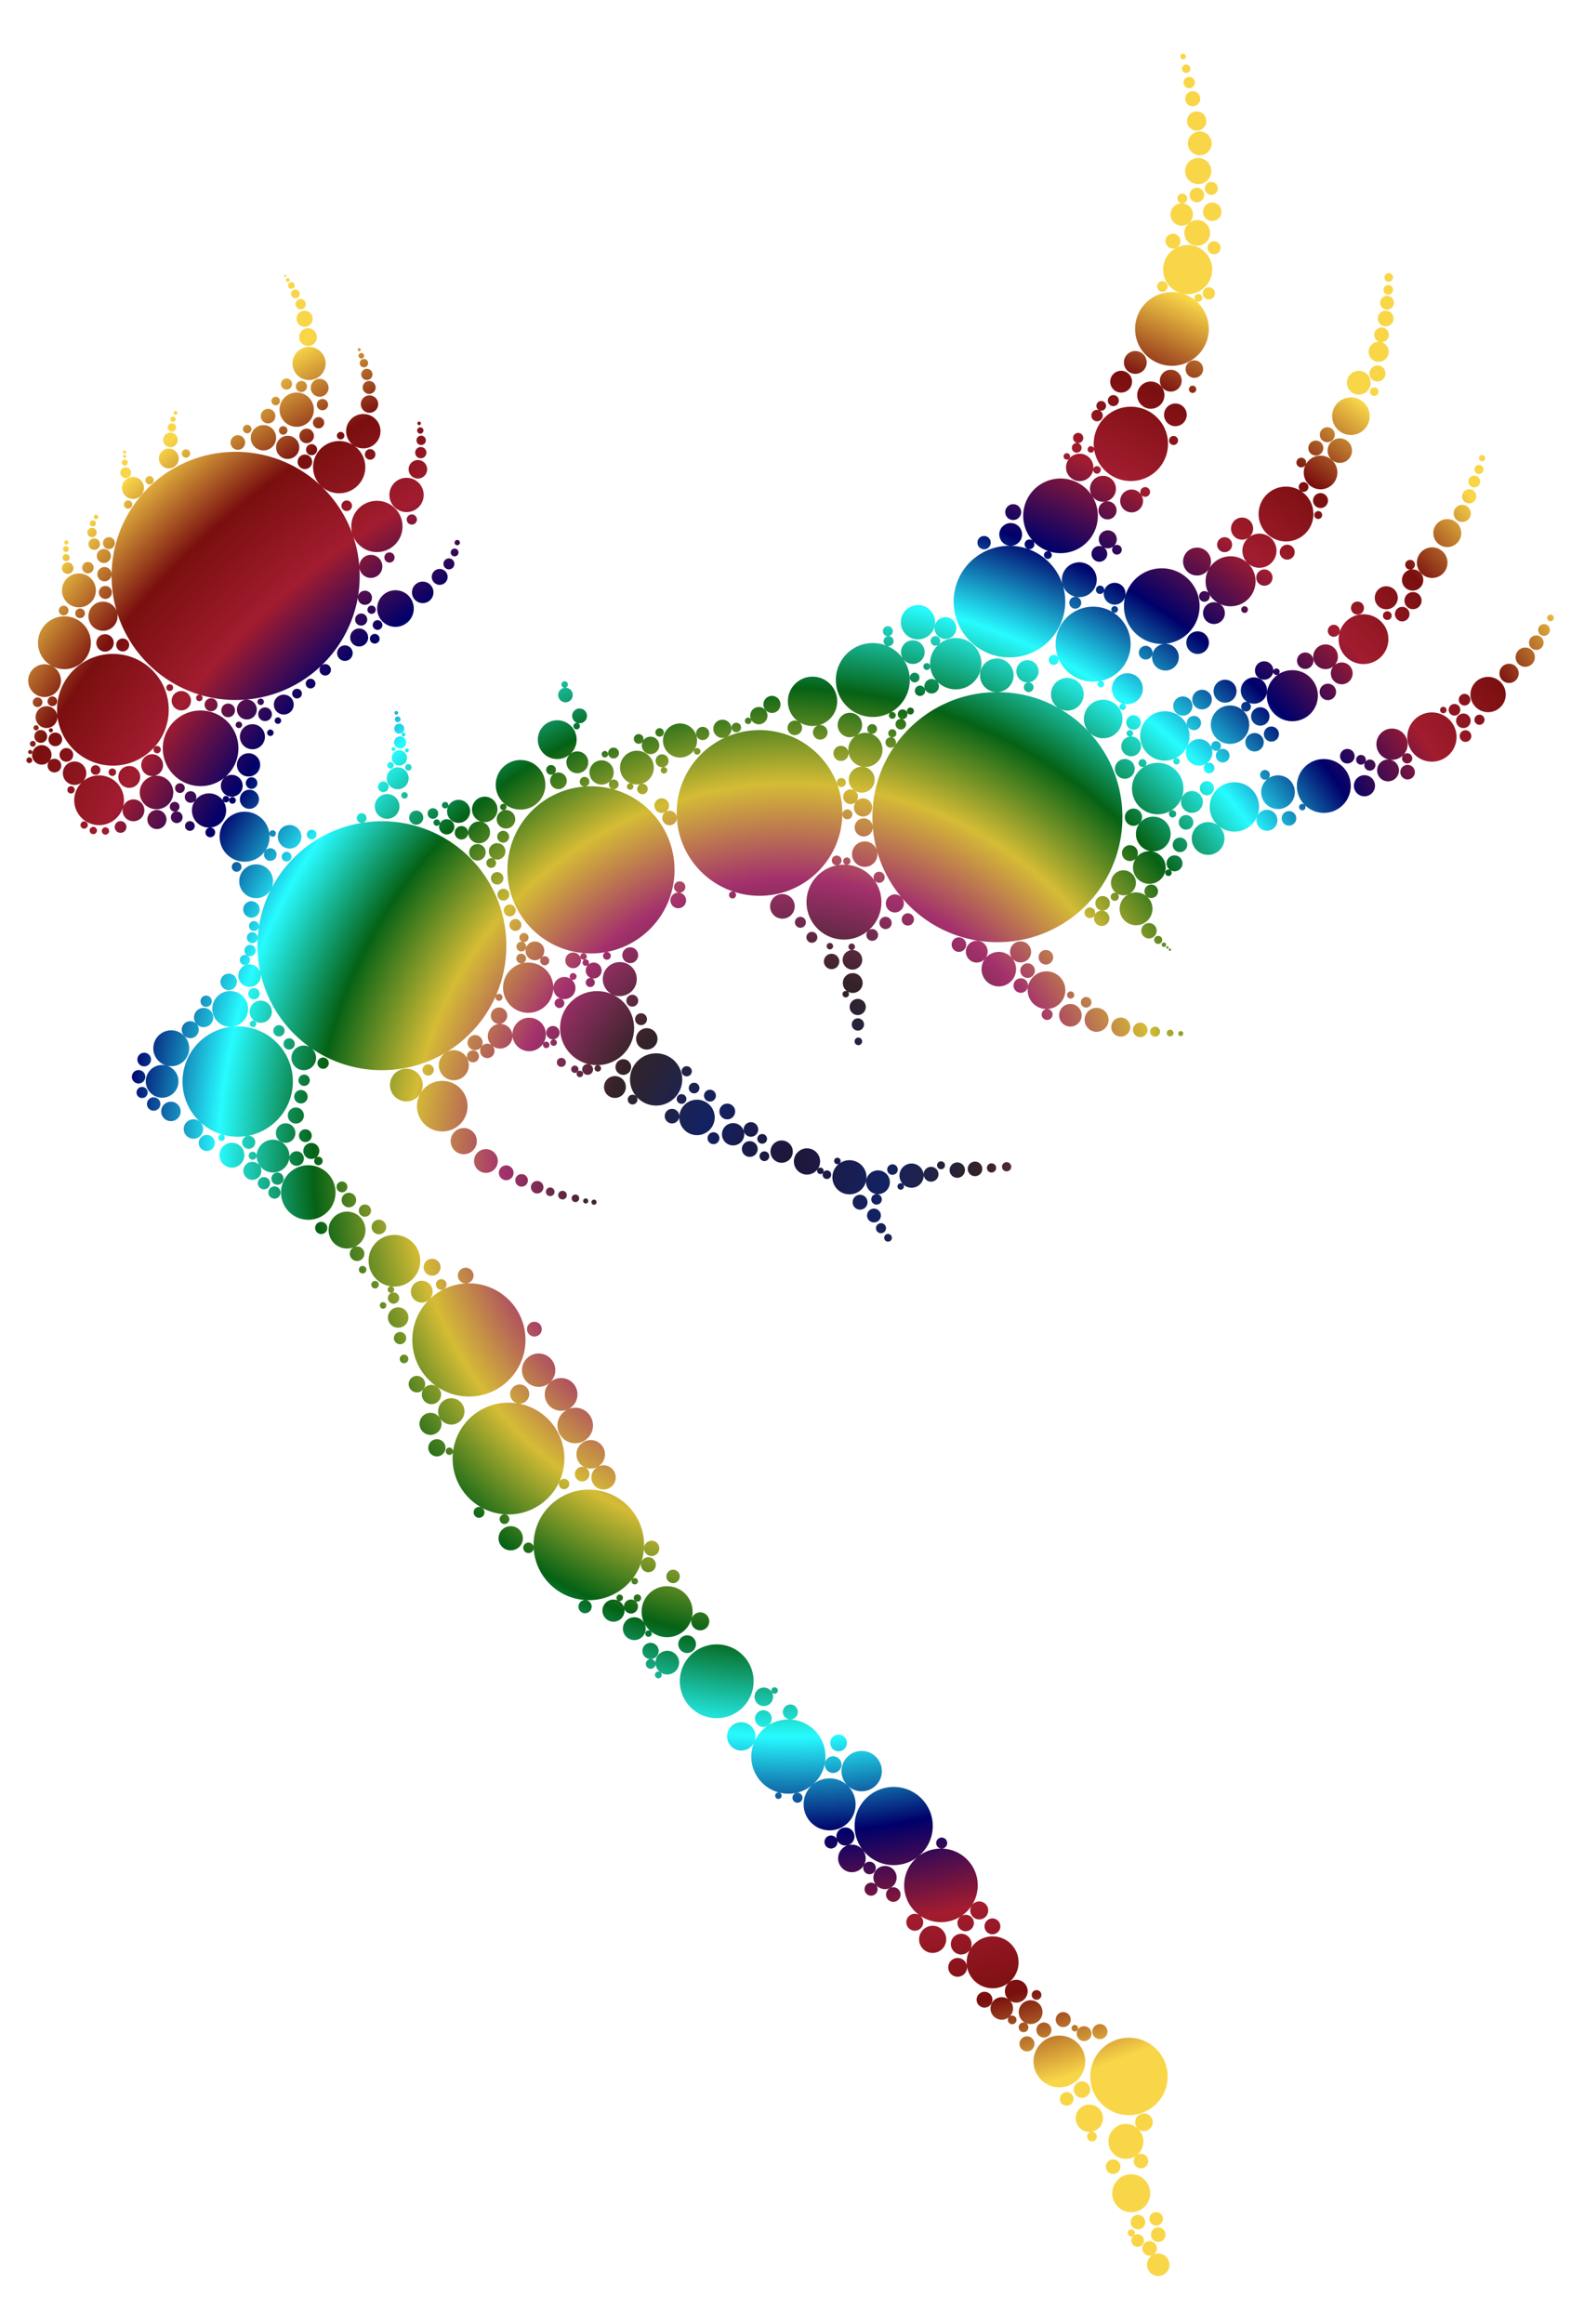 <svg xmlns="http://www.w3.org/2000/svg" viewBox="716.923 -25.976 1126.139 1651.953"><radialGradient id="a" cx="1278.652" cy="801.972" r="677.691" gradientUnits="userSpaceOnUse"><stop offset="0" stop-color="#201636"/><stop offset=".1" stop-color="#132262"/><stop offset=".2" stop-color="#332327"/><stop offset=".3" stop-color="#a3306c"/><stop offset=".4" stop-color="#d5bc35"/><stop offset=".5" stop-color="#056215"/><stop offset=".6" stop-color="#27fbff"/><stop offset=".7" stop-color="#00006a"/><stop offset=".8" stop-color="#a21c2f"/><stop offset=".9" stop-color="#7a0f0f"/><stop offset="1" stop-color="#f9d648"/></radialGradient><path fill="url(#a)" d="M1337.164 554.822c0-49.08 39.787-88.866 88.866-88.866 49.08 0 88.867 39.787 88.867 88.866s-39.787 88.867-88.867 88.867c-49.08 0-88.866-39.787-88.866-88.867zm-348.725 179.85c48.856 0 88.462-39.605 88.462-88.46 0-48.857-39.606-88.462-88.462-88.462s-88.461 39.605-88.461 88.461 39.605 88.462 88.461 88.462zM884.45 471.555c48.705 0 88.188-39.484 88.188-88.189s-39.483-88.188-88.189-88.188c-48.705 0-88.188 39.483-88.188 88.188s39.483 88.189 88.188 88.189zm252.635 180.133c32.802 0 59.393-26.59 59.393-59.393s-26.59-59.393-59.393-59.393-59.393 26.591-59.393 59.393 26.591 59.393 59.393 59.393zm119.811-40.962c32.519 0 58.88-26.362 58.88-58.88s-26.361-58.881-58.88-58.881-58.88 26.361-58.88 58.88 26.361 58.88 58.88 58.88zm177.69-169.448c21.902 0 39.657-17.754 39.657-39.656s-17.755-39.657-39.657-39.657-39.656 17.755-39.656 39.657 17.755 39.656 39.656 39.656zm-356.153 609.16c21.94 0 39.725-17.785 39.725-39.725s-17.785-39.725-39.725-39.725-39.725 17.786-39.725 39.725c0 21.94 17.786 39.725 39.725 39.725zM885.915 781.983c21.658 0 39.215-17.557 39.215-39.215s-17.557-39.216-39.215-39.216c-21.658 0-39.216 17.558-39.216 39.216s17.558 39.215 39.216 39.215zM797.177 518.21c21.93 0 39.706-17.777 39.706-39.706 0-21.93-17.777-39.707-39.706-39.707s-39.706 17.777-39.706 39.707c0 21.929 17.777 39.706 39.706 39.706zm253.114 448.409c22.214 0 40.222-18.008 40.222-40.222 0-22.214-18.008-40.222-40.222-40.222-22.214 0-40.222 18.008-40.222 40.222 0 22.214 18.008 40.222 40.222 40.222zm85.255 144.756c21.696 0 39.284-17.588 39.284-39.284s-17.588-39.284-39.284-39.284-39.283 17.588-39.283 39.284 17.588 39.284 39.284 39.284zM859.54 532.772c14.841 0 26.873-12.031 26.873-26.872s-12.032-26.872-26.873-26.872-26.872 12.03-26.872 26.872c0 14.841 12.03 26.872 26.872 26.872zm683.343-101.058c14.847 0 26.883-12.035 26.883-26.882s-12.036-26.883-26.883-26.883-26.882 12.036-26.882 26.883 12.035 26.882 26.882 26.882zM1141.42 731.088c14.529 0 26.307-11.779 26.307-26.308s-11.778-26.307-26.307-26.307c-14.53 0-26.308 11.778-26.308 26.307s11.779 26.308 26.308 26.308zm210.863 568.597c15.345 0 27.785-12.44 27.785-27.785 0-15.346-12.44-27.785-27.785-27.785s-27.785 12.44-27.785 27.785 12.44 27.785 27.785 27.785zm33.607 40.543c14.44 0 26.147-11.706 26.147-26.147s-11.706-26.147-26.147-26.147-26.147 11.706-26.147 26.147 11.707 26.147 26.147 26.147zm-48.438-856.605c14.513 0 26.278-11.765 26.278-26.278 0-14.513-11.765-26.278-26.278-26.278s-26.278 11.765-26.278 26.278c0 14.513 11.765 26.278 26.278 26.278zm183.457-167.698c14.584 0 26.407-11.822 26.407-26.406s-11.823-26.407-26.407-26.407-26.407 11.822-26.407 26.406 11.823 26.407 26.407 26.407zm29.209-81.92c14.466 0 26.193-11.727 26.193-26.193s-11.727-26.194-26.193-26.194c-14.466 0-26.193 11.727-26.193 26.194s11.726 26.193 26.193 26.193zm-56.03 224.522c14.72 0 26.651-11.933 26.651-26.652s-11.932-26.65-26.65-26.65c-14.72 0-26.652 11.931-26.652 26.65s11.932 26.652 26.651 26.652zm-177.15 183.307c14.701 0 26.619-11.918 26.619-26.619s-11.918-26.619-26.62-26.619-26.618 11.918-26.618 26.62c0 14.7 11.918 26.618 26.619 26.618zm-39.507 607.084c14.568 0 26.378-11.81 26.378-26.378s-11.81-26.378-26.378-26.378-26.378 11.81-26.378 26.378 11.81 26.378 26.378 26.378zm-50.954-53.678c14.485 0 26.228-11.742 26.228-26.227s-11.743-26.228-26.228-26.228c-14.485 0-26.227 11.743-26.227 26.228 0 14.485 11.742 26.227 26.227 26.227zm244.438-828.049c14.65 0 26.527-11.877 26.527-26.527 0-14.651-11.876-26.528-26.527-26.528-14.65 0-26.527 11.877-26.527 26.528 0 14.65 11.876 26.527 26.527 26.527zm48.633 1110.206c15.193 0 27.509-12.316 27.509-27.508 0-15.192-12.316-27.508-27.509-27.508-15.192 0-27.508 12.316-27.508 27.508 0 15.192 12.316 27.508 27.508 27.508zm-336.161-717.583c10.25 0 18.56-8.31 18.56-18.56 0-10.25-8.31-18.56-18.56-18.56-10.251 0-18.561 8.31-18.561 18.56 0 10.25 8.31 18.56 18.56 18.56zM890.83 586.494c9.812 0 17.767-7.954 17.767-17.767 0-9.812-7.955-17.766-17.767-17.766s-17.766 7.954-17.766 17.767c0 9.812 7.954 17.766 17.766 17.766zm106.502 301.964c10.138 0 18.356-8.218 18.356-18.355 0-10.138-8.218-18.356-18.356-18.356-10.137 0-18.356 8.218-18.356 18.356 0 10.137 8.219 18.355 18.356 18.355zm638.37-401.806c10.023 0 18.148-8.125 18.148-18.148s-8.125-18.148-18.148-18.148-18.148 8.125-18.148 18.148 8.125 18.148 18.148 18.148zM762.727 449.64c10.373 0 18.782-8.409 18.782-18.781 0-10.373-8.409-18.782-18.782-18.782s-18.781 8.409-18.781 18.781c0 10.373 8.409 18.782 18.781 18.782zm329.713 244.255c9.864 0 17.861-7.997 17.861-17.861 0-9.865-7.997-17.861-17.861-17.861-9.865 0-17.861 7.996-17.861 17.86 0 9.865 7.996 17.862 17.86 17.862zm468.848-510.822c9.632 0 17.44-7.808 17.44-17.44 0-9.632-7.808-17.44-17.44-17.44-9.632 0-17.44 7.808-17.44 17.44 0 9.632 7.808 17.44 17.44 17.44zm-21.293 369.726c10.1 0 18.287-8.187 18.287-18.286 0-10.1-8.188-18.286-18.287-18.286s-18.286 8.187-18.286 18.286c0 10.1 8.187 18.286 18.286 18.286zM936.096 841.006c10.707 0 19.387-8.68 19.387-19.386s-8.68-19.387-19.387-19.387-19.386 8.68-19.386 19.387 8.68 19.386 19.386 19.386zM1631.2 358.862c10.761 0 19.485-8.723 19.485-19.484s-8.724-19.485-19.485-19.485c-10.76 0-19.484 8.724-19.484 19.485s8.723 19.484 19.484 19.484zm26.896 192.939c10.571 0 19.142-8.57 19.142-19.142s-8.57-19.142-19.142-19.142-19.142 8.57-19.142 19.142 8.57 19.142 19.142 19.142zm-235.483 835.427c10.189 0 18.448-8.26 18.448-18.448s-8.26-18.447-18.447-18.447-18.448 8.26-18.448 18.447c0 10.189 8.26 18.448 18.447 18.448zm-115.874-112.263c10.202 0 18.473-8.271 18.473-18.474 0-10.202-8.27-18.473-18.473-18.473s-18.474 8.27-18.474 18.473 8.27 18.474 18.474 18.474zm163.358 182.663c10.157 0 18.39-8.233 18.39-18.39s-8.233-18.39-18.39-18.39-18.39 8.233-18.39 18.39 8.233 18.39 18.39 18.39zm-383.093-908.15c9.74 0 17.638-7.896 17.638-17.637 0-9.74-7.897-17.637-17.638-17.637s-17.638 7.896-17.638 17.637 7.897 17.638 17.638 17.638zm458.066-34.829c9.688 0 17.542-7.854 17.542-17.542s-7.854-17.542-17.542-17.542c-9.689 0-17.543 7.854-17.543 17.542s7.854 17.542 17.543 17.542zM958.076 324.632c10.25 0 18.56-8.309 18.56-18.56 0-10.25-8.31-18.559-18.56-18.559s-18.56 8.31-18.56 18.56c0 10.25 8.31 18.56 18.56 18.56zm233.12 813.075c10.014 0 18.13-8.118 18.13-18.13 0-10.014-8.116-18.131-18.13-18.131-10.013 0-18.13 8.117-18.13 18.13 0 10.013 8.117 18.13 18.13 18.13zm103.396-647.66c9.686 0 17.538-7.852 17.538-17.538s-7.852-17.538-17.538-17.538-17.538 7.852-17.538 17.538 7.852 17.538 17.538 17.538zM787.38 560.504c9.761 0 17.674-7.914 17.674-17.675 0-9.762-7.913-17.675-17.674-17.675-9.762 0-17.675 7.913-17.675 17.675 0 9.761 7.913 17.675 17.675 17.675zm804.423-155.557c9.81 0 17.762-7.952 17.762-17.762s-7.952-17.763-17.762-17.763-17.763 7.953-17.763 17.763 7.953 17.762 17.763 17.762zM1031.354 778.23c9.93 0 17.98-8.05 17.98-17.98s-8.05-17.98-17.98-17.98-17.98 8.05-17.98 17.98 8.05 17.98 17.98 17.98zm365.029-314.222c10.084 0 18.259-8.174 18.259-18.259s-8.175-18.259-18.26-18.259-18.258 8.175-18.258 18.26 8.174 18.258 18.259 18.258zm289.918-17.991c9.77 0 17.69-7.92 17.69-17.689 0-9.77-7.92-17.689-17.69-17.689-9.769 0-17.688 7.92-17.688 17.689 0 9.77 7.92 17.689 17.688 17.689zm48.645 69.366c9.665 0 17.5-7.835 17.5-17.5s-7.835-17.5-17.5-17.5-17.5 7.835-17.5 17.5 7.835 17.5 17.5 17.5zm-140.434 49.736c9.691 0 17.548-7.857 17.548-17.548s-7.857-17.549-17.548-17.549-17.549 7.857-17.549 17.549 7.857 17.548 17.549 17.548zm-609.64-198.706c10.059 0 18.213-8.154 18.213-18.214 0-10.059-8.154-18.214-18.214-18.214-10.059 0-18.214 8.155-18.214 18.214 0 10.06 8.155 18.214 18.214 18.214zm344.639 880.795c7.92 0 14.34-6.42 14.34-14.34s-6.42-14.34-14.34-14.34-14.34 6.42-14.34 14.34 6.42 14.34 14.34 14.34zm295.998-698.157c6.611 0 11.971-5.36 11.971-11.971s-5.36-11.971-11.971-11.971c-6.612 0-11.971 5.36-11.971 11.97s5.36 11.972 11.97 11.972zm-797.312.166c6.585 0 11.924-5.339 11.924-11.924 0-6.586-5.339-11.925-11.924-11.925-6.586 0-11.925 5.339-11.925 11.925 0 6.585 5.339 11.924 11.925 11.924zm708.652 29.93c6.816 0 12.342-5.526 12.342-12.343 0-6.816-5.526-12.341-12.342-12.341-6.816 0-12.342 5.525-12.342 12.342 0 6.816 5.526 12.341 12.342 12.341zm-109.827 95.995c6.776 0 12.27-5.493 12.27-12.269s-5.494-12.27-12.27-12.27-12.27 5.494-12.27 12.27 5.494 12.27 12.27 12.27zm164.376-172.37c7.536 0 13.646-6.11 13.646-13.646 0-7.536-6.11-13.646-13.646-13.646-7.537 0-13.646 6.11-13.646 13.646 0 7.536 6.11 13.646 13.646 13.646zm-680.36 304.631c6.445 0 11.67-5.225 11.67-11.67s-5.225-11.67-11.67-11.67-11.67 5.225-11.67 11.67 5.225 11.67 11.67 11.67zm-72.347-75.548c7.048 0 12.761-5.713 12.761-12.762 0-7.048-5.713-12.761-12.761-12.761s-12.762 5.713-12.762 12.761c0 7.049 5.714 12.762 12.762 12.762zm637.054-252.74c6.424 0 11.632-5.208 11.632-11.633s-5.208-11.632-11.632-11.632-11.633 5.208-11.633 11.632 5.208 11.633 11.633 11.633zm-610.2 83.132c6.714 0 12.157-5.443 12.157-12.157s-5.443-12.157-12.157-12.157-12.157 5.443-12.157 12.157 5.443 12.157 12.157 12.157zm15.025 141.582c7.017 0 12.706-5.689 12.706-12.706 0-7.017-5.689-12.706-12.706-12.706-7.017 0-12.706 5.689-12.706 12.706 0 7.018 5.689 12.706 12.706 12.706zM748.613 469.432c6.425 0 11.633-5.208 11.633-11.633s-5.208-11.632-11.633-11.632-11.632 5.208-11.632 11.632 5.208 11.633 11.632 11.633zm676.975-3.475c6.597 0 11.944-5.348 11.944-11.944s-5.347-11.945-11.944-11.945-11.945 5.348-11.945 11.944 5.348 11.945 11.945 11.945zm-268.038 216.07c6.677 0 12.09-5.414 12.09-12.091s-5.413-12.09-12.09-12.09-12.09 5.413-12.09 12.09 5.413 12.09 12.09 12.09zm617.344-201.815c6.924 0 12.538-5.613 12.538-12.538s-5.614-12.538-12.538-12.538-12.538 5.614-12.538 12.538 5.613 12.538 12.538 12.538zm-562.455 300.646c6.958 0 12.6-5.64 12.6-12.599 0-6.958-5.642-12.6-12.6-12.6s-12.6 5.642-12.6 12.6c0 6.958 5.642 12.6 12.6 12.6zM773.03 405.691c6.647 0 12.035-5.388 12.035-12.034s-5.388-12.034-12.034-12.034-12.034 5.387-12.034 12.034 5.388 12.034 12.034 12.034zm232.798 351.18c6.425 0 11.633-5.207 11.633-11.632s-5.208-11.632-11.633-11.632-11.632 5.208-11.632 11.632 5.208 11.633 11.632 11.633zm326.34-237.716c6.709 0 12.148-5.439 12.148-12.148s-5.44-12.149-12.149-12.149-12.148 5.44-12.148 12.149 5.439 12.148 12.148 12.148zm-232.303 440.602c6.548 0 11.856-5.308 11.856-11.857 0-6.548-5.308-11.856-11.857-11.856-6.548 0-11.856 5.308-11.856 11.856s5.308 11.857 11.856 11.857zM832.195 754.239c6.424 0 11.632-5.208 11.632-11.633s-5.208-11.632-11.632-11.632-11.632 5.208-11.632 11.632 5.208 11.633 11.632 11.633zm337.54-222.615c6.628 0 12-5.373 12-12s-5.372-12.001-12-12.001-12 5.373-12 12 5.372 12.001 12 12.001zM963.642 861.43c7.24 0 13.11-5.87 13.11-13.11s-5.87-13.109-13.11-13.109-13.11 5.87-13.11 13.11 5.87 13.11 13.11 13.11zm405.908-432.951c6.734 0 12.193-5.459 12.193-12.193s-5.459-12.193-12.193-12.193-12.193 5.459-12.193 12.193 5.459 12.193 12.193 12.193zm151.61 1117.918c7.448 0 13.486-6.037 13.486-13.485 0-7.448-6.038-13.485-13.485-13.485s-13.486 6.037-13.486 13.485c0 7.447 6.038 13.485 13.486 13.485zM975.22 292.729c6.749 0 12.22-5.471 12.22-12.22s-5.471-12.221-12.22-12.221c-6.75 0-12.221 5.471-12.221 12.22s5.471 12.221 12.22 12.221zm-47.369-15.347c6.735 0 12.194-5.46 12.194-12.194s-5.46-12.193-12.194-12.193c-6.734 0-12.193 5.46-12.193 12.193s5.46 12.194 12.193 12.194zm70.223 142.2c7.19 0 13.017-5.828 13.017-13.017s-5.827-13.017-13.017-13.017c-7.189 0-13.016 5.828-13.016 13.017s5.827 13.017 13.016 13.017zm19.375-16.875a7.642 7.642 0 100-15.284 7.642 7.642 0 000 15.284zm12-13a5.642 5.642 0 100-11.283 5.642 5.642 0 000 11.283zm6.625-11a3.892 3.892 0 100-7.784 3.892 3.892 0 000 7.784zm4-9.25a2.767 2.767 0 100-5.533 2.767 2.767 0 000 5.533zm1.875-7.875a1.892 1.892 0 100-3.783 1.892 1.892 0 000 3.783zm482.636 270.078c6.447 0 11.673-5.227 11.673-11.673 0-6.447-5.226-11.673-11.673-11.673s-11.673 5.226-11.673 11.673 5.226 11.673 11.673 11.673zm-411.507-118.125c7.617 0 13.791-6.174 13.791-13.79s-6.174-13.792-13.79-13.792-13.792 6.175-13.792 13.791 6.175 13.791 13.791 13.791zm420.972 88.711c6.425 0 11.633-5.208 11.633-11.632s-5.208-11.633-11.633-11.633-11.632 5.208-11.632 11.633 5.208 11.632 11.632 11.632zm-333.678-89.79c6.692 0 12.116-5.424 12.116-12.115 0-6.692-5.424-12.117-12.116-12.117-6.691 0-12.116 5.425-12.116 12.117 0 6.691 5.424 12.116 12.116 12.116zm317.018 996.042c6.862 0 12.424-5.562 12.424-12.424s-5.562-12.424-12.424-12.424-12.424 5.563-12.424 12.424 5.563 12.424 12.424 12.424zM1005.96 338.004c6.728 0 12.182-5.453 12.182-12.181 0-6.728-5.454-12.181-12.182-12.181-6.727 0-12.181 5.453-12.181 12.18 0 6.728 5.454 12.182 12.181 12.182zm-69.326-93.877c6.502 0 11.772-5.27 11.772-11.772s-5.27-11.771-11.772-11.771-11.771 5.27-11.771 11.771 5.27 11.772 11.771 11.772zm639.195 337.491c6.425 0 11.633-5.208 11.633-11.632s-5.208-11.633-11.633-11.633-11.632 5.208-11.632 11.633 5.208 11.632 11.632 11.632zm36.493-204.037c6.693 0 12.118-5.425 12.118-12.118 0-6.693-5.425-12.119-12.118-12.119-6.693 0-12.119 5.426-12.119 12.119s5.426 12.118 12.119 12.118zM1460.929 691.21c7.395 0 13.39-5.995 13.39-13.391s-5.995-13.391-13.39-13.391c-7.396 0-13.392 5.995-13.392 13.39s5.996 13.392 13.392 13.392zm-367.787 29.97c6.571 0 11.898-5.326 11.898-11.896 0-6.57-5.327-11.897-11.898-11.897-6.57 0-11.897 5.326-11.897 11.897 0 6.57 5.327 11.897 11.898 11.897zm227.704 101.752c6.702 0 12.135-5.433 12.135-12.135s-5.433-12.135-12.135-12.135-12.135 5.433-12.135 12.135 5.433 12.135 12.135 12.135zM899.022 612.404c6.634 0 12.011-5.378 12.011-12.011s-5.377-12.011-12.011-12.011-12.011 5.377-12.011 12.01 5.377 12.012 12.011 12.012zm216.813 364.352c6.424 0 11.633-5.208 11.633-11.633s-5.208-11.632-11.633-11.632-11.632 5.208-11.632 11.632 5.208 11.633 11.632 11.633zm539.932-654.946c6.604 0 11.958-5.354 11.958-11.958s-5.354-11.958-11.958-11.958-11.958 5.354-11.958 11.958 5.354 11.958 11.958 11.958zm-154.55 176.952c7.565 0 13.697-6.132 13.697-13.697s-6.132-13.696-13.696-13.696c-7.565 0-13.697 6.132-13.697 13.696s6.132 13.697 13.697 13.697zm-16.967-100.301c6.84 0 12.384-5.545 12.384-12.384 0-6.84-5.545-12.384-12.384-12.384-6.84 0-12.384 5.545-12.384 12.384 0 6.84 5.544 12.384 12.384 12.384zm85.158 119.751a9.434 9.434 0 100-18.868 9.434 9.434 0 000 18.868zM922.823 577.16a8.364 8.364 0 100-16.728 8.364 8.364 0 000 16.728zm-28.583-28.25a6.78 6.78 0 100-13.561 6.78 6.78 0 000 13.561zm-65.75 14.375a6.78 6.78 0 100-13.561 6.78 6.78 0 000 13.561zm840.923-260.25a8.724 8.724 0 100-17.448 8.724 8.724 0 000 17.447zm13.446-48.524a8.444 8.444 0 100-16.887 8.444 8.444 0 000 16.887zm-161.423 83.697a8.12 8.12 0 100-16.24 8.12 8.12 0 000 16.24zm46.942 100.632a8.042 8.042 0 100-16.084 8.042 8.042 0 000 16.084zM825 525.628a7.759 7.759 0 100-15.517 7.759 7.759 0 000 15.517zm-16.25 8.375a7.759 7.759 0 100-15.517 7.759 7.759 0 000 15.517zm435.171 684.251c5.567 0 10.08-4.513 10.08-10.08s-4.512-10.08-10.08-10.08-10.08 4.513-10.08 10.08c0 5.568 4.513 10.08 10.08 10.08zm-107.032-200.387c5.604 0 10.146-4.542 10.146-10.145s-4.542-10.145-10.145-10.145-10.146 4.542-10.146 10.145 4.542 10.145 10.146 10.145zM1608.418 474.2a9.353 9.353 0 100-18.706 9.353 9.353 0 000 18.706zm-168.97 923.204a8.098 8.098 0 100-16.196 8.098 8.098 0 000 16.196zm95.644-1132.847c5.346 0 9.68-4.334 9.68-9.68s-4.334-9.681-9.68-9.681c-5.347 0-9.68 4.334-9.68 9.68s4.333 9.681 9.68 9.681zm-16.66 209.953c6.065 0 10.982-4.917 10.982-10.981 0-6.065-4.917-10.981-10.981-10.981-6.065 0-10.981 4.916-10.981 10.98 0 6.065 4.916 10.982 10.98 10.982zm-400.257 209.663a7.87 7.87 0 100-15.741 7.87 7.87 0 000 15.741zm382.889-353.5a9.225 9.225 0 100-18.451 9.225 9.225 0 000 18.45zm98.908 26.947a7.86 7.86 0 100-15.722 7.86 7.86 0 000 15.722zm-538.425 200.76a9.055 9.055 0 100-18.11 9.055 9.055 0 000 18.11zm-140.1-258.151a8.242 8.242 0 100-16.484 8.242 8.242 0 000 16.484zm785.136 213.85c6.134 0 11.106-4.973 11.106-11.107s-4.972-11.106-11.106-11.106c-6.133 0-11.106 4.973-11.106 11.106s4.972 11.106 11.106 11.106zM1238.13 788.15a7.93 7.93 0 100-15.86 7.93 7.93 0 000 15.86zm34.5 12.334a7.93 7.93 0 100-15.86 7.93 7.93 0 000 15.86zm251.442-560.746a8.107 8.107 0 100-16.214 8.107 8.107 0 000 16.214zm-378.1 792.986a8.602 8.602 0 100-17.203 8.602 8.602 0 000 17.204zm-66 43.25a8.602 8.602 0 100-17.203 8.602 8.602 0 000 17.204zm300.015 286.125a9.642 9.642 0 100-19.284 9.642 9.642 0 000 19.284zm-498.3-821.816a7.759 7.759 0 100-15.518 7.759 7.759 0 000 15.518zm11.945-14.334a8.272 8.272 0 100-16.545 8.272 8.272 0 000 16.545zm2.75-19.375a8.897 8.897 0 100-17.795 8.897 8.897 0 000 17.795zm426.204 798.146c5.408 0 9.793-4.385 9.793-9.793s-4.384-9.793-9.793-9.793-9.792 4.385-9.792 9.793 4.384 9.793 9.792 9.793zm127.062 107.93a8.453 8.453 0 100-16.906 8.453 8.453 0 000 16.906zm65.978-802.28a8.88 8.88 0 100-17.76 8.88 8.88 0 000 17.76zm-186.152-72.962a9.212 9.212 0 100-18.423 9.212 9.212 0 000 18.423zm-435.132 138.09a8.011 8.011 0 100-16.022 8.011 8.011 0 000 16.022zm646.04 916.243a7.994 7.994 0 100-15.988 7.994 7.994 0 000 15.988zm-414.509-591.889c6.978 0 12.635-5.656 12.635-12.635 0-6.978-5.657-12.634-12.635-12.634s-12.635 5.656-12.635 12.634c0 6.978 5.657 12.635 12.635 12.635zM769.859 531.94a8.333 8.333 0 100-16.665 8.333 8.333 0 000 16.665zm775.615-81.302a9.508 9.508 0 100-19.016 9.508 9.508 0 000 19.016zm-98.081 8.413a7.907 7.907 0 100-15.814 7.907 7.907 0 000 15.814zm140.474 14.418a8.158 8.158 0 100-16.316 8.158 8.158 0 000 16.316zm-222.864 344.763a8.606 8.606 0 100-17.212 8.606 8.606 0 000 17.212zm214.972-400.674a7.759 7.759 0 100-15.518 7.759 7.759 0 000 15.518zm-70.596-13.77a7.759 7.759 0 100-15.518 7.759 7.759 0 000 15.518zm-462.85 390.615a9.3 9.3 0 100-18.599 9.3 9.3 0 000 18.599zm657.13-265.029a7.763 7.763 0 100-15.525 7.763 7.763 0 000 15.525zm-550.672 597.297a7.866 7.866 0 100-15.731 7.866 7.866 0 000 15.731zm-95.442-553.258a7.759 7.759 0 100-15.518 7.759 7.759 0 000 15.518zm133.764 590.774a8.415 8.415 0 100-16.83 8.415 8.415 0 000 16.83zm14.125-15.25a6.29 6.29 0 100-12.58 6.29 6.29 0 000 12.58zm358.812-597.166a7.759 7.759 0 100-15.517 7.759 7.759 0 000 15.517zm94.986-102.156a8.783 8.783 0 100-17.565 8.783 8.783 0 000 17.565zm-636.224 544.29a7.85 7.85 0 100-15.702 7.85 7.85 0 000 15.701zm-6.277-94.04a7.759 7.759 0 100-15.518 7.759 7.759 0 000 15.517zm151.159 239.877a8.11 8.11 0 100-16.22 8.11 8.11 0 000 16.22zm389.076-1005.319a7.949 7.949 0 100-15.897 7.949 7.949 0 000 15.897zm-283.788 492.569a8.755 8.755 0 100-17.51 8.755 8.755 0 000 17.51zm115.887-198.797a7.759 7.759 0 100-15.518 7.759 7.759 0 000 15.518zM1039.56 741.811c5.892 0 10.668-4.776 10.668-10.668 0-5.892-4.776-10.668-10.668-10.668-5.892 0-10.668 4.776-10.668 10.668 0 5.892 4.776 10.668 10.668 10.668zM904.124 294.188a9.013 9.013 0 100-18.025 9.013 9.013 0 000 18.025zM750 491.48a7.759 7.759 0 100-15.518 7.759 7.759 0 000 15.518zm287.768 495.08a9.365 9.365 0 100-18.731 9.365 9.365 0 000 18.73zm664.63-579.46a8.184 8.184 0 100-16.367 8.184 8.184 0 000 16.367zm32.745-22.284c6.007 0 10.876-4.869 10.876-10.876s-4.87-10.876-10.876-10.876-10.876 4.87-10.876 10.876 4.87 10.876 10.876 10.876zm-444.482 424.07a9.328 9.328 0 100-18.656 9.328 9.328 0 000 18.657zm386.7-525.713c7.367 0 13.34-5.972 13.34-13.34 0-7.368-5.973-13.34-13.34-13.34s-13.342 5.972-13.342 13.34c0 7.368 5.973 13.34 13.341 13.34zm-109.424-134.458a9.14 9.14 0 100-18.278 9.14 9.14 0 000 18.278zm-132.464 213.259a8.095 8.095 0 100-16.191 8.095 8.095 0 000 16.19zm113.704-109.62a7.759 7.759 0 100-15.517 7.759 7.759 0 000 15.517zM1341.124 822.78a8.449 8.449 0 100-16.898 8.449 8.449 0 000 16.898zm70.217-164.609a7.759 7.759 0 100-15.518 7.759 7.759 0 000 15.518zm-65.222 658.625a8.26 8.26 0 100-16.52 8.26 8.26 0 000 16.52zM881.685 803.964a8.856 8.856 0 100-17.711 8.856 8.856 0 000 17.71zm245.704-280.349a7.759 7.759 0 100-15.518 7.759 7.759 0 000 15.518zm543.432-63.22a7.759 7.759 0 100-15.518 7.759 7.759 0 000 15.518zm-349.678 37.62a8.68 8.68 0 100-17.36 8.68 8.68 0 000 17.36zm170.258 991.306c5.367 0 9.717-4.35 9.717-9.717s-4.35-9.717-9.717-9.717c-5.366 0-9.717 4.35-9.717 9.717s4.35 9.717 9.717 9.717zm-5.25-24.25a5.842 5.842 0 100-11.684 5.842 5.842 0 000 11.684zm-10.875 5.625a4.842 4.842 0 100-9.684 4.842 4.842 0 000 9.684zm38.711-1217.626a7.759 7.759 0 100-15.518 7.759 7.759 0 000 15.518zM1072.5 719.306a8.783 8.783 0 100-17.566 8.783 8.783 0 000 17.566zM811.788 557.733a7.759 7.759 0 100-15.518 7.759 7.759 0 000 15.518zm740.171 35.584a5.667 5.667 0 100-11.334 5.667 5.667 0 000 11.334zm-407.34-61.625a8.625 8.625 0 100-17.251 8.625 8.625 0 000 17.25zm48.32 28.893a5.175 5.175 0 100-10.35 5.175 5.175 0 000 10.35zm328.174-49.046a7.028 7.028 0 100-14.057 7.028 7.028 0 000 14.057zm-4.5 16a7.028 7.028 0 100-14.057 7.028 7.028 0 000 14.057zm-43.863 887.286a5.327 5.327 0 100-10.653 5.327 5.327 0 000 10.653zM1459 1422.2a5.327 5.327 0 100-10.653 5.327 5.327 0 000 10.653zm-12 9.875a5.327 5.327 0 100-10.653 5.327 5.327 0 000 10.653zM1745.877 362.85c5.483 0 9.928-4.445 9.928-9.927s-4.445-9.928-9.928-9.928c-5.482 0-9.927 4.445-9.927 9.928s4.445 9.927 9.927 9.927zm-342.421 983.814a5.845 5.845 0 100-11.69 5.845 5.845 0 000 11.69zM999.982 917.707a7.23 7.23 0 100-14.459 7.23 7.23 0 000 14.46zm309.256 316.457a5.935 5.935 0 100-11.87 5.935 5.935 0 000 11.87zm3.875-15.375a5.935 5.935 0 100-11.87 5.935 5.935 0 000 11.87zM854.443 783.4a6.91 6.91 0 100-13.821 6.91 6.91 0 000 13.821zm-16-12.5a6.91 6.91 0 100-13.821 6.91 6.91 0 000 13.821zM1034.51 567.12a5.416 5.416 0 100-10.832 5.416 5.416 0 000 10.832zm104.487 102.37a5.651 5.651 0 100-11.304 5.651 5.651 0 000 11.303zm213.018 656.295a5.175 5.175 0 100-10.35 5.175 5.175 0 000 10.35zm-95.595-836.935a6.15 6.15 0 100-12.3 6.15 6.15 0 000 12.3zm273.78 999.877a6.275 6.275 0 100-12.55 6.275 6.275 0 000 12.55zm-264.54-1007.955a6.072 6.072 0 10.001-12.143 6.072 6.072 0 000 12.143zm-363.484 220.22a7.88 7.88 0 100-15.758 7.88 7.88 0 000 15.759zm292.513 71.53a5.175 5.175 0 100-10.35 5.175 5.175 0 000 10.35zm126.893-226.973a5.243 5.243 0 100-10.485 5.243 5.243 0 000 10.485zm-190.794 481.402a5.175 5.175 0 100-10.35 5.175 5.175 0 000 10.35zm-60.424-441.922a5.866 5.866 0 100-11.732 5.866 5.866 0 000 11.732zm-14 .667a5.866 5.866 0 100-11.733 5.866 5.866 0 000 11.733zm372.638 823.88a8.01 8.01 0 100-16.018 8.01 8.01 0 000 16.018zM746.626 517.508a6.927 6.927 0 100-13.854 6.927 6.927 0 000 13.854zm752.276 905.88a5.36 5.36 0 100-10.72 5.36 5.36 0 000 10.72zM919.901 786.307a6.948 6.948 0 100-13.895 6.948 6.948 0 000 13.895zm580.256-154.131a5.47 5.47 0 100-10.942 5.47 5.47 0 000 10.942zm33.625 8.875a5.47 5.47 0 100-10.942 5.47 5.47 0 000 10.942zm-346.407-89.2a5.209 5.209 0 100-10.419 5.209 5.209 0 000 10.418zm430.267 12.662a7.453 7.453 0 100-14.907 7.453 7.453 0 000 14.907zm-94.876-3.534a6.132 6.132 0 100-12.264 6.132 6.132 0 000 12.264zm-551.96 309.34a5.175 5.175 0 100-10.351 5.175 5.175 0 000 10.35zm15.5-19a5.175 5.175 0 100-10.351 5.175 5.175 0 000 10.35zm-21.334-19.167a5.175 5.175 0 100-10.35 5.175 5.175 0 000 10.35zm11.333 6.666a4.342 4.342 0 100-8.683 4.342 4.342 0 000 8.683zm-31 12.334a4.342 4.342 0 100-8.684 4.342 4.342 0 000 8.684zm-40.75-31.792a4.342 4.342 0 100-8.684 4.342 4.342 0 000 8.684zm9.625-3.25a4.342 4.342 0 100-8.684 4.342 4.342 0 000 8.684zm-2.125 9.875a4.342 4.342 0 100-8.684 4.342 4.342 0 000 8.684zm48-4.5a3.842 3.842 0 100-7.684 3.842 3.842 0 000 7.684zm82.896-262.585a8.2 8.2 0 100-16.4 8.2 8.2 0 000 16.4zm491.263 1018.387a5.175 5.175 0 100-10.35 5.175 5.175 0 000 10.35zm6.166-9.75a5.175 5.175 0 100-10.35 5.175 5.175 0 000 10.35zm-14.416-8.916a5.175 5.175 0 100-10.35 5.175 5.175 0 000 10.35zm-17.667-39.417a5.175 5.175 0 100-10.35 5.175 5.175 0 000 10.35zm59.541-1401.4a5.175 5.175 0 100-10.35 5.175 5.175 0 000 10.35zM811.456 328.642a7.8 7.8 0 100-15.601 7.8 7.8 0 000 15.601zm-5.166-14.833a3.8 3.8 0 100-7.602 3.8 3.8 0 000 7.602zm-.667-8.833a2.134 2.134 0 100-4.269 2.134 2.134 0 000 4.269zm-.083-5.5a1.134 1.134 0 100-2.269 1.134 1.134 0 000 2.269zm-.084-3a1.134 1.134 0 100-2.269 1.134 1.134 0 000 2.269zm611.408 1104.497a5.63 5.63 0 100-11.26 5.63 5.63 0 000 11.26zm5.625-52.124a5.63 5.63 0 100-11.262 5.63 5.63 0 000 11.262zM852.115 711.96a6.057 6.057 0 100-12.113 6.057 6.057 0 000 12.113zm426.684 484.23a5.331 5.331 0 100-10.662 5.331 5.331 0 000 10.662zM972.262 433.514a6.391 6.391 0 100-12.782 6.391 6.391 0 000 12.782zm-10.125 10.25a5.516 5.516 0 100-11.032 5.516 5.516 0 000 11.032zm538.693 177.491a5.175 5.175 0 100-10.35 5.175 5.175 0 000 10.35zm-40.334 38.334a5.175 5.175 0 100-10.35 5.175 5.175 0 000 10.35zm-13 9.5a5.175 5.175 0 100-10.35 5.175 5.175 0 000 10.35zm-48.833-18.5a5.175 5.175 0 100-10.35 5.175 5.175 0 000 10.35zm-269.689-162.466a5.265 5.265 0 100-10.53 5.265 5.265 0 000 10.53zm367.48 219.283a8.524 8.524 0 100-17.047 8.524 8.524 0 000 17.047zm-18.625-3.75a8.024 8.024 0 100-16.047 8.024 8.024 0 000 16.047zm-227.047 78.322a5.175 5.175 0 100-10.35 5.175 5.175 0 000 10.35zm463.03-366.288a5.175 5.175 0 100-10.35 5.175 5.175 0 000 10.35zm43.5 75.833a5.175 5.175 0 100-10.35 5.175 5.175 0 000 10.35zm-39.666 36.5a5.175 5.175 0 100-10.35 5.175 5.175 0 000 10.35zm-42.833-11.333a5.175 5.175 0 100-10.35 5.175 5.175 0 000 10.35zm-41.5 44.166a5.175 5.175 0 100-10.35 5.175 5.175 0 000 10.35zm-73.167 2.834a5.175 5.175 0 100-10.35 5.175 5.175 0 000 10.35zm-37.333-71a5.175 5.175 0 100-10.35 5.175 5.175 0 000 10.35zm33 87a5.175 5.175 0 100-10.35 5.175 5.175 0 000 10.35zm131.166-39.667a7.508 7.508 0 100-15.017 7.508 7.508 0 000 15.017zm122.167-104.05a5.175 5.175 0 100-10.35 5.175 5.175 0 000 10.35zm5.5-10a4.175 4.175 0 100-8.35 4.175 4.175 0 000 8.35zM1096.841 923.99a5.243 5.243 0 100-10.486 5.243 5.243 0 000 10.486zm431.244 591.237a5.175 5.175 0 100-10.35 5.175 5.175 0 000 10.35zm-85.587-857.15a7.493 7.493 0 100-14.987 7.493 7.493 0 000 14.986zm-415.039 351.099a6.113 6.113 0 100-12.225 6.113 6.113 0 000 12.225zm525.104-732.231a8.065 8.065 0 100-16.13 8.065 8.065 0 000 16.13zm-109.904 402.743a5.175 5.175 0 100-10.35 5.175 5.175 0 000 10.35zm-182.7 506.981a6.588 6.588 0 100-13.176 6.588 6.588 0 000 13.176zm360.85-685.54a5.36 5.36 0 100-10.72 5.36 5.36 0 000 10.72zm-501.88-27.943a5.181 5.181 0 100-10.363 5.181 5.181 0 000 10.363zm-21.721 183.35a6.67 6.67 0 100-13.34 6.67 6.67 0 000 13.34zm82.227-146.488a6.211 6.211 0 100-12.423 6.211 6.211 0 000 12.423zm388.506-126.974c5.476 0 9.915-4.439 9.915-9.914 0-5.476-4.44-9.915-9.915-9.915-5.476 0-9.915 4.439-9.915 9.915 0 5.475 4.44 9.914 9.915 9.914zM927.793 802.648a5.175 5.175 0 100-10.35 5.175 5.175 0 000 10.35zm387.027-287.751a5.379 5.379 0 100-10.758 5.379 5.379 0 000 10.758zM836.922 306.952a7.034 7.034 0 100-14.069 7.034 7.034 0 000 14.07zm542.36 159.994a5.175 5.175 0 100-10.35 5.175 5.175 0 000 10.35zm-517.597 237.15a6.848 6.848 0 100-13.697 6.848 6.848 0 000 13.696zm17.833-26.334a5.848 5.848 0 100-11.696 5.848 5.848 0 000 11.696zm16.167-51.5a5.848 5.848 0 100-11.696 5.848 5.848 0 000 11.696zm591.895 798.475a5.269 5.269 0 100-10.537 5.269 5.269 0 000 10.537zm-156.592-856.17a6.455 6.455 0 100-12.91 6.455 6.455 0 000 12.91zm-217.043-33.642a5.922 5.922 0 100-11.845 5.922 5.922 0 000 11.845zm457.555-56.686a6.971 6.971 0 100-13.942 6.971 6.971 0 000 13.942zm-547.835 493.825a6.85 6.85 0 100-13.7 6.85 6.85 0 000 13.7zM934.93 289.037a5.175 5.175 0 100-10.35 5.175 5.175 0 000 10.35zm-1.25 18.417a5.175 5.175 0 100-10.35 5.175 5.175 0 000 10.35zm635.11-202.558a9.291 9.291 0 100-18.582 9.291 9.291 0 000 18.582zM944.172 255.992a6.345 6.345 0 100-12.69 6.345 6.345 0 000 12.69zm180.234 406.192a5.57 5.57 0 100-11.141 5.57 5.57 0 000 11.14zm35.667 75.833a5.57 5.57 0 100-11.141 5.57 5.57 0 000 11.141zM979.535 267.42a6.183 6.183 0 100-12.365 6.183 6.183 0 000 12.365zm-.166-13.416a4.6 4.6 0 100-9.2 4.6 4.6 0 000 9.2zm524.866 89.198a6.428 6.428 0 100-12.855 6.428 6.428 0 000 12.855zm-350.124 411.2a7.76 7.76 0 100-15.52 7.76 7.76 0 000 15.52zm199.004-131.827a6.416 6.416 0 100-12.832 6.416 6.416 0 000 12.832zm84.103-278.94a5.624 5.624 0 100-11.247 5.624 5.624 0 000 11.248zm-599.13-51.75a5.175 5.175 0 100-10.351 5.175 5.175 0 000 10.35zm485.082 387.887a7.042 7.042 0 100-14.084 7.042 7.042 0 000 14.084zm-415.657-404.8a5.175 5.175 0 100-10.35 5.175 5.175 0 000 10.35zm-21.5 18.75a5.175 5.175 0 100-10.35 5.175 5.175 0 000 10.35zm60.084-28.083a4.009 4.009 0 100-8.017 4.009 4.009 0 000 8.017zm-2.75 12.833a4.009 4.009 0 100-8.017 4.009 4.009 0 000 8.017zm777.84 115.34a7.545 7.545 0 100-15.089 7.545 7.545 0 000 15.09zm-875.364 85.123a6.87 6.87 0 100-13.74 6.87 6.87 0 000 13.74zm705.015-328.199a5.3 5.3 0 100-10.6 5.3 5.3 0 000 10.6zM1300.07 499.727a5.175 5.175 0 100-10.35 5.175 5.175 0 000 10.35zM1249.972 796.3a5.6 5.6 0 100-11.2 5.6 5.6 0 000 11.2zm-16-26.667a5.6 5.6 0 100-11.2 5.6 5.6 0 000 11.2zm25.674 431.862a5.947 5.947 0 100-11.894 5.947 5.947 0 000 11.894zm405.526-774.862a4.265 4.265 0 100-8.53 4.265 4.265 0 000 8.53zm-494.233 76.053a3.452 3.452 0 100-6.903 3.452 3.452 0 000 6.903zm313.59-186.704c5.375 0 9.733-4.357 9.733-9.732s-4.358-9.732-9.732-9.732-9.733 4.358-9.733 9.732 4.358 9.732 9.733 9.732zm-728.91 207.07a4.856 4.856 0 100-9.713 4.856 4.856 0 000 9.712zm8.5-7.626a4.856 4.856 0 100-9.712 4.856 4.856 0 000 9.712zm-7.875-11a4.856 4.856 0 100-9.712 4.856 4.856 0 000 9.712zM879.119 483.8a4.856 4.856 0 100-9.712 4.856 4.856 0 000 9.712zm26.25 2.75a4.856 4.856 0 100-9.712 4.856 4.856 0 000 9.712zm-38.375-7a4.606 4.606 0 100-9.212 4.606 4.606 0 000 9.212zm-62.834-42.5a4.606 4.606 0 100-9.212 4.606 4.606 0 000 9.212zm-12.333-37.333a4.606 4.606 0 100-9.212 4.606 4.606 0 000 9.212zm-18 13.667a3.44 3.44 0 100-6.88 3.44 3.44 0 000 6.88zm-11.667-2a3.44 3.44 0 100-6.88 3.44 3.44 0 000 6.88zm742.347-47.637a6.39 6.39 0 100-12.78 6.39 6.39 0 000 12.78zM1326.72 695.498a5.745 5.745 0 100-11.49 5.745 5.745 0 000 11.49zm40.41-236.466a3.452 3.452 0 100-6.903 3.452 3.452 0 000 6.903zm-319.195 427.203a5.584 5.584 0 100-11.167 5.584 5.584 0 000 11.167zm27.596 171.008a3.452 3.452 0 100-6.903 3.452 3.452 0 000 6.903zm422.913-683.939a5.602 5.602 0 100-11.203 5.602 5.602 0 000 11.203zM866.43 569.134a3.456 3.456 0 100-6.913 3.456 3.456 0 000 6.913zm456.537 94.064a6.967 6.967 0 100-13.934 6.967 6.967 0 000 13.934zm-14.834-.333a5.467 5.467 0 100-10.934 5.467 5.467 0 000 10.934zm-263.125-92.138a4.782 4.782 0 100-9.564 4.782 4.782 0 000 9.564zm571.194-42.495a3.452 3.452 0 100-6.903 3.452 3.452 0 000 6.903zm-58.737-409.695a3.452 3.452 0 100-6.904 3.452 3.452 0 000 6.904zM996.742 900.654a4.007 4.007 0 100-8.015 4.007 4.007 0 000 8.015zm-22-21.5a2.674 2.674 0 100-5.348 2.674 2.674 0 000 5.348zm8.833 10.667a2.674 2.674 0 100-5.348 2.674 2.674 0 000 5.348zm-45.322-92.024a5.703 5.703 0 100-11.406 5.703 5.703 0 000 11.406zM791.2 387.2a5.067 5.067 0 100-10.135 5.067 5.067 0 000 10.135zm787.449-256.116a6.55 6.55 0 100-13.098 6.55 6.55 0 000 13.098zM983.346 431.476a3.452 3.452 0 100-6.904 3.452 3.452 0 000 6.904zm-55.25 39a3.452 3.452 0 100-6.904 3.452 3.452 0 000 6.904zm9.625-7.125a3.452 3.452 0 100-6.904 3.452 3.452 0 000 6.904zm47.625-41.625a3.452 3.452 0 100-6.904 3.452 3.452 0 000 6.904zm-4.25-11.375a2.952 2.952 0 100-5.904 2.952 2.952 0 000 5.904zm-189.5 26.828a6.2 6.2 0 100-12.4 6.2 6.2 0 000 12.4zm423.167 695.632a6.405 6.405 0 100-12.81 6.405 6.405 0 000 12.81zM1076.566 562.91a6.576 6.576 0 100-13.151 6.576 6.576 0 000 13.151zm101.31 528.584a5.324 5.324 0 100-10.649 5.324 5.324 0 000 10.649zM980.581 384.778a8.183 8.183 0 100-16.367 8.183 8.183 0 000 16.367zm184.923 736.092a4.99 4.99 0 100-9.98 4.99 4.99 0 000 9.98zm345.498-752.667a3.452 3.452 0 100-6.904 3.452 3.452 0 000 6.904zm58.822-283.826a8.452 8.452 0 100-16.903 8.452 8.452 0 000 16.903zM1024.693 556.01a3.765 3.765 0 100-7.531 3.765 3.765 0 000 7.53zm-35.25-19a3.765 3.765 0 100-7.531 3.765 3.765 0 000 7.53zM909.11 585.9a4.484 4.484 0 100-8.969 4.484 4.484 0 000 8.97zm587.758-312.433a4.073 4.073 0 100-8.147 4.073 4.073 0 000 8.147zm-210.905 359.989a3.896 3.896 0 100-7.793 3.896 3.896 0 000 7.793zm8.167 10.666a3.896 3.896 0 100-7.793 3.896 3.896 0 000 7.793zm231.554 926.84a4.453 4.453 0 100-8.905 4.453 4.453 0 000 8.906zM1697.086 231.23a7.146 7.146 0 100-14.292 7.146 7.146 0 000 14.292zm-6.265 290.56a3.954 3.954 0 100-7.909 3.954 3.954 0 000 7.909zM1083.27 635.663a4.218 4.218 0 100-8.435 4.218 4.218 0 000 8.435zm-8.5-21.5a4.218 4.218 0 100-8.435 4.218 4.218 0 000 8.435zm-.167-41.167a4.218 4.218 0 100-8.435 4.218 4.218 0 000 8.435zm4.667 52.334a4.218 4.218 0 100-8.435 4.218 4.218 0 000 8.435zm87.166 64.166a4.217 4.217 0 100-8.435 4.217 4.217 0 000 8.435zm6.167 13.167a4.218 4.218 0 100-8.435 4.218 4.218 0 000 8.435zm49 54.333a4.218 4.218 0 100-8.435 4.218 4.218 0 000 8.435zm2.5 30.25a4.218 4.218 0 100-8.435 4.218 4.218 0 000 8.435zm357.372-279.536a3.452 3.452 0 100-6.904 3.452 3.452 0 000 6.904zm-299.546-11.187a5.168 5.168 0 100-10.335 5.168 5.168 0 000 10.335zm-228.822 232.592a4.273 4.273 0 100-8.545 4.273 4.273 0 000 8.545zm430.339-440.164a3.622 3.622 0 100-7.245 3.622 3.622 0 000 7.245zm-199.612 966.398a3.563 3.563 0 100-7.125 3.563 3.563 0 000 7.125zm331.931-865.004a5.784 5.784 0 100-11.567 5.784 5.784 0 000 11.567zM1087.45 658.765a3.452 3.452 0 100-6.904 3.452 3.452 0 000 6.904zm278.458-212.837a8.398 8.398 0 100-16.796 8.398 8.398 0 000 16.796zm-278.36 204.366a3.452 3.452 0 100-6.904 3.452 3.452 0 000 6.904zm614.504-444.34a5.57 5.57 0 100-11.14 5.57 5.57 0 000 11.14zm1-11.833a4.903 4.903 0 100-9.806 4.903 4.903 0 000 9.806zm.834-10.667a3.403 3.403 0 100-6.806 3.403 3.403 0 000 6.806zm.333-9.166a3.07 3.07 0 100-6.14 3.07 3.07 0 000 6.14zm-524.017 905.702a5.44 5.44 0 100-10.88 5.44 5.44 0 000 10.88zm313.055 416.103a3.452 3.452 0 100-6.904 3.452 3.452 0 000 6.904zm-80.15-157.797a6.389 6.389 0 100-12.778 6.389 6.389 0 000 12.778zm304.241-821.623a3.634 3.634 0 100-7.268 3.634 3.634 0 000 7.268zM1346.51 634.38a4.36 4.36 0 100-8.721 4.36 4.36 0 000 8.721zm15.834-2.5a4.36 4.36 0 100-8.721 4.36 4.36 0 000 8.721zm-35.5 74.667a4.36 4.36 0 100-8.722 4.36 4.36 0 000 8.722zm.333 10.333a2.694 2.694 0 100-5.388 2.694 2.694 0 000 5.388zm-15.47-127.826a3.452 3.452 0 10.001-6.903 3.452 3.452 0 000 6.903zM819.45 731.978a4.852 4.852 0 100-9.705 4.852 4.852 0 000 9.705zm252.239-30.216a5.818 5.818 0 100-11.637 5.818 5.818 0 000 11.637zm265.28-206.146a3.452 3.452 0 100-6.904 3.452 3.452 0 000 6.904zm-163.312 42.94a3.715 3.715 0 100-7.429 3.715 3.715 0 000 7.43zm183.682-46.02a3.754 3.754 0 100-7.51 3.754 3.754 0 000 7.51zm91.485-128.152a3.452 3.452 0 100-6.904 3.452 3.452 0 000 6.904zM863.935 792.12a5.711 5.711 0 100-11.422 5.711 5.711 0 000 11.422zm63.333-19.5a5.711 5.711 0 100-11.423 5.711 5.711 0 000 11.423zm252.153 380.647a5.792 5.792 0 100-11.584 5.792 5.792 0 000 11.584zm155.692 152.919a4.46 4.46 0 100-8.92 4.46 4.46 0 000 8.92zm-76.314-519.24a3.452 3.452 0 100-6.904 3.452 3.452 0 000 6.904zm-57.334-28.333a3.452 3.452 0 100-6.904 3.452 3.452 0 000 6.904zm58.834 40.666a3.452 3.452 0 100-6.903 3.452 3.452 0 000 6.903zm58.996-242.94a3.527 3.527 0 100-7.052 3.527 3.527 0 000 7.053zm400.135-177.475a3.452 3.452 0 100-6.904 3.452 3.452 0 000 6.904zm-706.103 584.814a5.864 5.864 0 100-11.729 5.864 5.864 0 000 11.729zm671.126-446.172a3.452 3.452 0 100-6.903 3.452 3.452 0 000 6.903zm-42.378-211.272a3.452 3.452 0 100-6.904 3.452 3.452 0 000 6.904zm-628.057 7.94a6.581 6.581 0 100-13.162 6.581 6.581 0 000 13.162zm2-14.417a3.998 3.998 0 100-7.995 3.998 3.998 0 000 7.995zm.334-9.416a3.331 3.331 0 100-6.663 3.331 3.331 0 000 6.663zm-.667-8.084a2.248 2.248 0 100-4.495 2.248 2.248 0 000 4.495zm-.77-6.062a1.248 1.248 0 100-2.496 1.248 1.248 0 000 2.496zm-51.563 61.062a3.748 3.748 0 100-7.495 3.748 3.748 0 000 7.495zm16.666-36.5a3.748 3.748 0 100-7.495 3.748 3.748 0 000 7.495zm-20.916-14.416a2.664 2.664 0 100-5.33 2.664 2.664 0 000 5.33zm111.3 316.398a4.423 4.423 0 100-8.846 4.423 4.423 0 000 8.846zm-136.39 183.014a4.531 4.531 0 100-9.063 4.531 4.531 0 000 9.063zm437.013-317.061a3.69 3.69 0 100-7.38 3.69 3.69 0 000 7.38zm-206.047 189.896a5.63 5.63 0 100-11.262 5.63 5.63 0 000 11.262zm317.43-362.808a3.452 3.452 0 100-6.904 3.452 3.452 0 000 6.904zm-551.21-43.121a3.944 3.944 0 100-7.889 3.944 3.944 0 000 7.889zm-10.582-1.75a3.944 3.944 0 100-7.889 3.944 3.944 0 000 7.889zm17.833 46.666a3.944 3.944 0 100-7.888 3.944 3.944 0 000 7.888zm-25.583-35.5a3.028 3.028 0 100-6.055 3.028 3.028 0 000 6.055zm-20.25 19.917a3.028 3.028 0 100-6.055 3.028 3.028 0 000 6.055zm25.583 1a3.028 3.028 0 100-6.055 3.028 3.028 0 000 6.055zm280.935 336.58a5.565 5.565 0 100-11.13 5.565 5.565 0 000 11.13zm-408.39-245.417a4.985 4.985 0 100-9.97 4.985 4.985 0 000 9.97zm-6.833-9.333a4.069 4.069 0 100-8.138 4.069 4.069 0 000 8.138zm-1.583-9a3.319 3.319 0 100-6.638 3.319 3.319 0 000 6.638zm.583-7.667a2.152 2.152 0 100-4.304 2.152 2.152 0 000 4.304zm2.25-5.166a1.569 1.569 0 100-3.138 1.569 1.569 0 000 3.138zm-20.167 38.916a4.069 4.069 0 100-8.137 4.069 4.069 0 000 8.137zm14.417-.333a4.069 4.069 0 100-8.138 4.069 4.069 0 000 8.138zm-15.5-8.75a2.485 2.485 0 100-4.971 2.485 2.485 0 000 4.97zm-.167-6.5a2.069 2.069 0 100-4.138 2.069 2.069 0 000 4.138zm.333-5.25a1.486 1.486 0 100-2.971 1.486 1.486 0 000 2.97zm415.403 799.098a3.452 3.452 0 100-6.903 3.452 3.452 0 000 6.903zm464.226-836.567a3.452 3.452 0 100-6.904 3.452 3.452 0 000 6.904zm-123.591 262.442a5.646 5.646 0 100-11.29 5.646 5.646 0 000 11.29zm-629.116 73.921a3.626 3.626 0 100-7.251 3.626 3.626 0 000 7.251zm175.087-69.074a3.452 3.452 0 100-6.903 3.452 3.452 0 000 6.903zM1461.38 698.98a3.888 3.888 0 100-7.776 3.888 3.888 0 000 7.777zm-528.591 35.7a8.756 8.756 0 100-17.511 8.756 8.756 0 000 17.511zm857.005-275.204a6.84 6.84 0 100-13.68 6.84 6.84 0 000 13.68zm11.5-11.506a6.84 6.84 0 100-13.68 6.84 6.84 0 000 13.68zm-442.647 37.177a3.452 3.452 0 100-6.904 3.452 3.452 0 000 6.904zm141.198-219.212a3.452 3.452 0 100-6.904 3.452 3.452 0 000 6.904zM842.561 559.059a4.167 4.167 0 100-8.334 4.167 4.167 0 000 8.334zm-39.917 6.917a4.167 4.167 0 100-8.335 4.167 4.167 0 000 8.335zm-5.833-40.417a2.667 2.667 0 100-5.334 2.667 2.667 0 000 5.334zm-11.917-.833a3.417 3.417 0 100-6.835 3.417 3.417 0 000 6.835zm-30.75-48.834a3.417 3.417 0 100-6.834 3.417 3.417 0 000 6.834zm-10.5.667a3.417 3.417 0 100-6.834 3.417 3.417 0 000 6.834zm834.382-364.01a4.6 4.6 0 100-9.198 4.6 4.6 0 000 9.199zm2 42.167a4.6 4.6 0 100-9.199 4.6 4.6 0 000 9.2zM973.954 558.898a3.452 3.452 0 100-6.903 3.452 3.452 0 000 6.903zm-35.5 11.75a3.452 3.452 0 100-6.903 3.452 3.452 0 000 6.903zm-17.833 15.75a3.452 3.452 0 100-6.903 3.452 3.452 0 000 6.903zm-35.5 7.25a3.452 3.452 0 100-6.903 3.452 3.452 0 000 6.903zm-33.25-29.083a3.452 3.452 0 100-6.903 3.452 3.452 0 000 6.903zm-7.084-26.917a3.452 3.452 0 100-6.903 3.452 3.452 0 000 6.903zm644.335 152.545a3.774 3.774 0 100-7.549 3.774 3.774 0 000 7.549zm24.625 20.625a6.774 6.774 0 100-13.549 6.774 6.774 0 000 13.549zm13.75.375a5.15 5.15 0 100-10.299 5.15 5.15 0 000 10.299zm10.625-.375a3.524 3.524 0 100-7.049 3.524 3.524 0 000 7.049zm10.625-.125a2.4 2.4 0 100-4.799 2.4 2.4 0 000 4.799zm7.625-.25a1.774 1.774 0 100-3.549 1.774 1.774 0 000 3.549zM973.699 418.699a4.31 4.31 0 100-8.62 4.31 4.31 0 000 8.62zm112.694 552.974a6.803 6.803 0 100-13.607 6.803 6.803 0 000 13.607zm90.37-251.643a7.601 7.601 0 100-15.203 7.601 7.601 0 000 15.203zm-23.552-185.025a3.452 3.452 0 100-6.903 3.452 3.452 0 000 6.903zm412.845-292.428a6.224 6.224 0 100-12.448 6.224 6.224 0 000 12.448zm-34.976 84.569a3.452 3.452 0 100-6.904 3.452 3.452 0 000 6.904zM935.912 219.874a6.287 6.287 0 100-12.574 6.287 6.287 0 000 12.574zm-2.417-13.583a5.704 5.704 0 100-11.408 5.704 5.704 0 000 11.408zm632.229 286.698a5.06 5.06 0 100-10.12 5.06 5.06 0 000 10.12zm-457.018 31.692a3.452 3.452 0 100-6.904 3.452 3.452 0 000 6.904zM841.09 550.868a3.452 3.452 0 100-6.904 3.452 3.452 0 000 6.904zm375.338-50.816a4.697 4.697 0 100-9.393 4.697 4.697 0 000 9.393zm228.185 918.385a3.452 3.452 0 100-6.904 3.452 3.452 0 000 6.904zm9.25-23a3.452 3.452 0 100-6.904 3.452 3.452 0 000 6.904zm-135.891-109.633a6.43 6.43 0 100-12.86 6.43 6.43 0 000 12.86zm284.747-806.039a3.452 3.452 0 100-6.903 3.452 3.452 0 000 6.903zm-436.055 279.257a3.452 3.452 0 100-6.904 3.452 3.452 0 000 6.904zm281.606-293.101a3.452 3.452 0 100-6.904 3.452 3.452 0 000 6.904zm273.222-58.906a6.088 6.088 0 100-12.176 6.088 6.088 0 000 12.176zm35-62a6.088 6.088 0 100-12.176 6.088 6.088 0 000 12.176zm-966.336 77.35c5.72 0 10.357-4.638 10.357-10.358 0-5.72-4.637-10.358-10.357-10.358s-10.358 4.638-10.358 10.358c0 5.72 4.637 10.357 10.358 10.357zm607.591 956.673a6.674 6.674 0 100-13.348 6.674 6.674 0 000 13.348zm-283.123-688.533a3.452 3.452 0 100-6.903 3.452 3.452 0 000 6.903zm420.728-78.18a4.783 4.783 0 100-9.565 4.783 4.783 0 000 9.566zm-425.347 100.462a4.754 4.754 0 100-9.508 4.754 4.754 0 000 9.508zm-108.664 216.694a4.377 4.377 0 100-8.754 4.377 4.377 0 000 8.754zm22.75-48.75a6.002 6.002 0 100-12.004 6.002 6.002 0 000 12.004zm620.788-431.245a5.842 5.842 0 100-11.684 5.842 5.842 0 000 11.684zm16 22.166a5.842 5.842 0 100-11.683 5.842 5.842 0 000 11.683zm-568.296 606.243a3.73 3.73 0 100-7.458 3.73 3.73 0 000 7.458zm-29.297-351.818a5.129 5.129 0 100-10.257 5.129 5.129 0 000 10.257zM897.51 635.754a3.54 3.54 0 100-7.08 3.54 3.54 0 000 7.08zm235.293 484.918a4.692 4.692 0 100-9.383 4.692 4.692 0 000 9.383zm376.591-506.332a2.88 2.88 0 100-5.759 2.88 2.88 0 000 5.759zm30.875 30.625a2.88 2.88 0 100-5.759 2.88 2.88 0 000 5.759zm4.084 2.125a1.588 1.588 0 100-3.175 1.588 1.588 0 000 3.175zm2.541 1.167a.838.838 0 100-1.676.838.838 0 000 1.676zm1.792 1.625a.838.838 0 100-1.676.838.838 0 000 1.676zM1315.09 533.425a3.2 3.2 0 100-6.401 3.2 3.2 0 000 6.401zm-102.514-23.015a2.333 2.333 0 100-4.667 2.333 2.333 0 000 4.667zm355.142-443.515a6.845 6.845 0 100-13.691 6.845 6.845 0 000 13.69zm-2.834-17.334a5.345 5.345 0 100-10.69 5.345 5.345 0 000 10.69zm-2.5-12.833a4.012 4.012 0 100-8.024 4.012 4.012 0 000 8.024zm-2.166-10.833a3.012 3.012 0 100-6.024 3.012 3.012 0 000 6.024zm-2.167-9.667a2.012 2.012 0 100-4.024 2.012 2.012 0 000 4.024zm-206.735 468.68a2.427 2.427 0 100-4.855 2.427 2.427 0 000 4.855zm158.072-75.323a2.374 2.374 0 100-4.748 2.374 2.374 0 000 4.748zm-133.613 40.628a2.447 2.447 0 100-4.893 2.447 2.447 0 000 4.893zM874.435 784.97a2.302 2.302 0 100-4.604 2.302 2.302 0 000 4.604zm698.707-383.251a3.777 3.777 0 100-7.553 3.777 3.777 0 000 7.553zm-439.775 258.801a2.302 2.302 0 100-4.605 2.302 2.302 0 000 4.605zm-70.98 147.143a8.436 8.436 0 100-16.872 8.436 8.436 0 000 16.872zM1318.2 682.946a2.302 2.302 0 100-4.605 2.302 2.302 0 000 4.605zm-50.558 494.966a2.302 2.302 0 100-4.604 2.302 2.302 0 000 4.604zm-237.02-287.099a3.791 3.791 0 100-7.582 3.791 3.791 0 000 7.582zm435.44-444.249a3.518 3.518 0 100-7.036 3.518 3.518 0 000 7.036zm-378.357 370.88a4.446 4.446 0 100-8.891 4.446 4.446 0 000 8.892zm11.125 4.876a4.446 4.446 0 100-8.892 4.446 4.446 0 000 8.892zm9.261 1.873a3.07 3.07 0 100-6.141 3.07 3.07 0 000 6.141zm8.75 2.375a3.07 3.07 0 100-6.141 3.07 3.07 0 000 6.141zm9.125 1.875a2.696 2.696 0 100-5.391 2.696 2.696 0 000 5.391zm7.375 1a1.82 1.82 0 100-3.641 1.82 1.82 0 000 3.641zm5.875.875a1.82 1.82 0 100-3.641 1.82 1.82 0 000 3.641zm-135.03 112.654a3.062 3.062 0 100-6.125 3.062 3.062 0 000 6.125zm163.992 157.2a2.302 2.302 0 100-4.606 2.302 2.302 0 000 4.605zM892.423 485.396a7.065 7.065 0 100-14.13 7.065 7.065 0 000 14.13zm26.25-3.5a7.065 7.065 0 100-14.13 7.065 7.065 0 000 14.13zm388.96 805.99a4.62 4.62 0 100-9.238 4.62 4.62 0 000 9.239zm307.96-830.749a6.543 6.543 0 100-13.085 6.543 6.543 0 000 13.085zm-2.667 32.667a6.543 6.543 0 100-13.086 6.543 6.543 0 000 13.086zm-4.166 18.333a6.543 6.543 0 100-13.085 6.543 6.543 0 000 13.085zm-455.692 4.973a3.848 3.848 0 100-7.695 3.848 3.848 0 000 7.695zm197.104-7.644a3.71 3.71 0 100-7.421 3.71 3.71 0 000 7.421zm203.23 11.953a2.302 2.302 0 100-4.605 2.302 2.302 0 000 4.605zm-155.983 293.752a5.467 5.467 0 100-10.933 5.467 5.467 0 000 10.933zm263.147-522.867a5.313 5.313 0 100-10.627 5.313 5.313 0 000 10.627zm-8.167 9.5a5.313 5.313 0 100-10.627 5.313 5.313 0 000 10.627zm3.333 37.333a5.313 5.313 0 100-10.626 5.313 5.313 0 000 10.626zm-23.666 36.667a5.313 5.313 0 100-10.627 5.313 5.313 0 000 10.627zm-44.5-5.333a5.313 5.313 0 100-10.627 5.313 5.313 0 000 10.627zM896.295 644.335a3.861 3.861 0 100-7.722 3.861 3.861 0 000 7.722zm540.194 768.452a3.064 3.064 0 100-6.127 3.064 3.064 0 000 6.127zM1134.662 737.98a3.83 3.83 0 100-7.659 3.83 3.83 0 000 7.66zm519.446-395.071a2.805 2.805 0 100-5.61 2.805 2.805 0 000 5.61zm-641.281 217.26a4.994 4.994 0 100-9.988 4.994 4.994 0 000 9.988zm516.392-40.98a2.807 2.807 0 100-5.616 2.807 2.807 0 000 5.615zm-783.327-17.193a4.552 4.552 0 100-9.105 4.552 4.552 0 000 9.105zm1022.531-191.099a3.213 3.213 0 100-6.426 3.213 3.213 0 000 6.426zm2.167-9a2.213 2.213 0 100-4.426 2.213 2.213 0 000 4.426zm-521.777 186.791a2.302 2.302 0 100-4.604 2.302 2.302 0 000 4.604zm-78.743 623.732a2.59 2.59 0 100-5.179 2.59 2.59 0 000 5.18zm197.216 233.891a6.005 6.005 0 100-12.01 6.005 6.005 0 000 12.01zM977.737 244.106a3.976 3.976 0 100-7.953 3.976 3.976 0 000 7.953zm-2.083-9a2.976 2.976 0 100-5.953 2.976 2.976 0 000 5.953zm-1.833-6.25a1.976 1.976 0 100-3.953 1.976 1.976 0 000 3.953zm-1.5-5.25a1.06 1.06 0 100-2.12 1.06 1.06 0 000 2.12zm384.95 596.017a2.302 2.302 0 100-4.605 2.302 2.302 0 000 4.605zm400.876-344.137a4.131 4.131 0 100-8.263 4.131 4.131 0 000 8.263zm-7.167 7.166a4.131 4.131 0 100-8.262 4.131 4.131 0 000 8.262zm7.834 18.667a4.131 4.131 0 100-8.262 4.131 4.131 0 000 8.262zm-277.751 916.598a2.302 2.302 0 100-4.605 2.302 2.302 0 000 4.605zM989.25 904.192a2.324 2.324 0 100-4.647 2.324 2.324 0 000 4.647zm-41.118-450.027a4.06 4.06 0 100-8.12 4.06 4.06 0 000 8.12zm628.111-267.287a4.35 4.35 0 100-8.698 4.35 4.35 0 000 8.698zm-18.412 295.812a6.821 6.821 0 100-13.643 6.821 6.821 0 000 13.643zm-421.26 192.907a3.223 3.223 0 100-6.447 3.223 3.223 0 000 6.447zm10.405-163.187a2.302 2.302 0 100-4.605 2.302 2.302 0 000 4.605zm183.516 41.989a6.479 6.479 0 100-12.958 6.479 6.479 0 000 12.958zm255.624-38.403a4.852 4.852 0 100-9.703 4.852 4.852 0 000 9.703zm-708.544 28.369a2.302 2.302 0 100-4.605 2.302 2.302 0 000 4.605zm232.969 173.006a2.302 2.302 0 100-4.604 2.302 2.302 0 000 4.604zM852.408 544.602a4.114 4.114 0 100-8.228 4.114 4.114 0 000 8.228zm43.375-9.875a4.114 4.114 0 100-8.228 4.114 4.114 0 000 8.228zm786.226-123.887a4.623 4.623 0 100-9.247 4.623 4.623 0 000 9.247zm-203.896 272.942a2.557 2.557 0 100-5.115 2.557 2.557 0 000 5.115zm-401.34 129.1a5.273 5.273 0 100-10.546 5.273 5.273 0 000 10.545zm128.32-73.84a3.59 3.59 0 100-7.179 3.59 3.59 0 000 7.18zm123.3 94.77a5.29 5.29 0 100-10.582 5.29 5.29 0 000 10.581zm414.64-352.818a2.302 2.302 0 100-4.605 2.302 2.302 0 000 4.605zM1547.64 596.65a2.302 2.302 0 100-4.605 2.302 2.302 0 000 4.605zm-27.442-99.123a2.302 2.302 0 100-4.605 2.302 2.302 0 000 4.605zm-401.842-34.683a2.302 2.302 0 100-4.605 2.302 2.302 0 000 4.605zm112.176 35.673a6.476 6.476 0 100-12.953 6.476 6.476 0 000 12.953zm105.685 822.92a4.637 4.637 0 100-9.275 4.637 4.637 0 000 9.275zm.798-678.707a4.171 4.171 0 100-8.343 4.171 4.171 0 000 8.343zm-279.5 410.098a3.868 3.868 0 100-7.737 3.868 3.868 0 000 7.737zm100 59.175a2.302 2.302 0 100-4.605 2.302 2.302 0 000 4.605zm221.336-298.08a5.276 5.276 0 100-10.552 5.276 5.276 0 000 10.552zm43-6.5a3.276 3.276 0 100-6.552 3.276 3.276 0 000 6.552zm10.666-.834a3.276 3.276 0 100-6.551 3.276 3.276 0 000 6.551zM839.07 280.807a2.963 2.963 0 100-5.925 2.963 2.963 0 000 5.925zm10 18.5a2.963 2.963 0 100-5.925 2.963 2.963 0 000 5.925zm-25.917 19a2.963 2.963 0 100-5.925 2.963 2.963 0 000 5.925zm-15.166 17.25a2.962 2.962 0 100-5.924 2.962 2.962 0 000 5.925zm31.916-61.666a1.88 1.88 0 100-3.759 1.88 1.88 0 000 3.759zm1.75-5.084a1.38 1.38 0 100-2.758 1.38 1.38 0 000 2.759zm490.067 321.348a9.04 9.04 0 100-18.08 9.04 9.04 0 000 18.08zM902.254 475.148a2.302 2.302 0 100-4.605 2.302 2.302 0 000 4.605zm12.25 13.375a2.302 2.302 0 100-4.605 2.302 2.302 0 000 4.605zm-5.375 8.625a2.302 2.302 0 100-4.605 2.302 2.302 0 000 4.605zm-22.375-5.625a2.302 2.302 0 100-4.605 2.302 2.302 0 000 4.605zm-149 24.875a2.052 2.052 0 100-4.105 2.052 2.052 0 000 4.105zm2.5-11.667a2.052 2.052 0 100-4.105 2.052 2.052 0 000 4.105zm2.333-11.583a1.844 1.844 0 100-3.689 1.844 1.844 0 000 3.689zm-4.25 16.833a1.47 1.47 0 100-2.938 1.47 1.47 0 000 2.938zm14.708-15.417a1.47 1.47 0 100-2.938 1.47 1.47 0 000 2.938zm424.92 642.884a2.302 2.302 0 100-4.605 2.302 2.302 0 000 4.605zm207.979-332.36a2.82 2.82 0 100-5.642 2.82 2.82 0 000 5.641zm-281.761-144.965a3.231 3.231 0 100-6.463 3.231 3.231 0 000 6.463zM882.196 545.297a2.396 2.396 0 100-4.793 2.396 2.396 0 000 4.793zm233.828 187.056a3.209 3.209 0 100-6.418 3.209 3.209 0 000 6.418zm345.87-361.044a2.77 2.77 0 100-5.541 2.77 2.77 0 000 5.541zm234.35-126.113a5.7 5.7 0 100-11.402 5.7 5.7 0 000 11.402zm123.006 170.353a2.353 2.353 0 100-4.706 2.353 2.353 0 000 4.706zm-116.023-.853a3.103 3.103 0 100-6.206 3.103 3.103 0 000 6.206zM930.785 758.321a4.779 4.779 0 100-9.557 4.779 4.779 0 000 9.557zm-104.667 5.167a4.779 4.779 0 100-9.557 4.779 4.779 0 000 9.557zm-10.667-19.333a4.779 4.779 0 100-9.558 4.779 4.779 0 000 9.558zm2.5 10.333a3.945 3.945 0 100-7.89 3.945 3.945 0 000 7.89zm92.819-185.743a2.302 2.302 0 100-4.605 2.302 2.302 0 000 4.605zm440.542-70.6a2.9 2.9 0 100-5.8 2.9 2.9 0 000 5.8zm250.44-88.47a2.383 2.383 0 100-4.766 2.383 2.383 0 000 4.767zm-476.172 326.94a2.593 2.593 0 100-5.186 2.593 2.593 0 000 5.187zm-230.849-82.927a4.015 4.015 0 100-8.03 4.015 4.015 0 000 8.03zm20.5 57a4.015 4.015 0 100-8.03 4.015 4.015 0 000 8.03zm7.167 9.334a4.016 4.016 0 100-8.031 4.016 4.016 0 000 8.03zm10.667 25.833a4.016 4.016 0 100-8.031 4.016 4.016 0 000 8.031zm13.5-12.167a4.016 4.016 0 100-8.03 4.016 4.016 0 000 8.03zm74.666 4.834a4.016 4.016 0 100-8.031 4.016 4.016 0 000 8.03zm-123.833-54.167a4.016 4.016 0 100-8.031 4.016 4.016 0 000 8.031zm-34 5.333a4.016 4.016 0 100-8.03 4.016 4.016 0 000 8.03zm701.404-436.372a2.605 2.605 0 100-5.21 2.605 2.605 0 000 5.21zm203.9 235.871a3.586 3.586 0 100-7.171 3.586 3.586 0 000 7.171zm-386.732-56.213a3.42 3.42 0 100-6.842 3.42 3.42 0 000 6.842zM1210.393 751.16a3.786 3.786 0 100-7.572 3.786 3.786 0 000 7.572zm340.86-460.848a3.204 3.204 0 100-6.409 3.204 3.204 0 000 6.409zm147.868-73.098a5.2 5.2 0 100-10.402 5.2 5.2 0 000 10.402zM1531.45 442.816a4.874 4.874 0 100-9.748 4.874 4.874 0 000 9.748zm-498.045 105.808a2.302 2.302 0 100-4.605 2.302 2.302 0 000 4.605zm-28.917-7a2.302 2.302 0 100-4.605 2.302 2.302 0 000 4.605zm-9.917-21.333a2.302 2.302 0 100-4.605 2.302 2.302 0 000 4.605zm12.667 1.416a2.302 2.302 0 100-4.604 2.302 2.302 0 000 4.605zm-3.417-24.166a1.386 1.386 0 100-2.772 1.386 1.386 0 000 2.772zm2.417 11.167a1.386 1.386 0 100-2.772 1.386 1.386 0 000 2.772zm-9.583-.834a1.386 1.386 0 100-2.771 1.386 1.386 0 000 2.771zm151.74 148.307a2.765 2.765 0 100-5.531 2.765 2.765 0 000 5.53zm215.73-174.282a2.48 2.48 0 100-4.958 2.48 2.48 0 000 4.959zm329.825-226.481a3.021 3.021 0 100-6.043 3.021 3.021 0 000 6.043zm-604.505 388.246a3.25 3.25 0 100-6.5 3.25 3.25 0 000 6.5zm391.937-236.968a4.242 4.242 0 100-8.484 4.242 4.242 0 000 8.484zm-162.396 181.972a2.591 2.591 0 100-5.182 2.591 2.591 0 000 5.182zm189.46-325.975a3.92 3.92 0 100-7.842 3.92 3.92 0 000 7.842zm-376.66 393.48a2.302 2.302 0 100-4.605 2.302 2.302 0 000 4.605zm418.767-101.126a2.56 2.56 0 100-5.119 2.56 2.56 0 000 5.12zM896.788 704.054a2.302 2.302 0 100-4.604 2.302 2.302 0 000 4.604zm-.259 94.276a2.84 2.84 0 100-5.681 2.84 2.84 0 000 5.68zm603.067-335.728a2.302 2.302 0 100-4.604 2.302 2.302 0 000 4.605zM1304.801 812.02a3.059 3.059 0 100-6.118 3.059 3.059 0 000 6.118zM1164.941 535.4a2.302 2.302 0 100-4.605 2.302 2.302 0 000 4.605zm-59.685 183.594a2.302 2.302 0 100-4.605 2.302 2.302 0 000 4.605zm90.212 380.273a4.776 4.776 0 100-9.553 4.776 4.776 0 000 9.553zm301.35-788.553a2.685 2.685 0 100-5.37 2.685 2.685 0 000 5.37zm2.204 85.496a2.965 2.965 0 100-5.93 2.965 2.965 0 000 5.93zm-6.55-100.444a2.302 2.302 0 100-4.604 2.302 2.302 0 000 4.604zm150.324 254.222a2.302 2.302 0 100-4.605 2.302 2.302 0 000 4.605zM976.354 403.922a5.02 5.02 0 100-10.041 5.02 5.02 0 000 10.042zM1568.85 188.49a2.784 2.784 0 100-5.567 2.784 2.784 0 000 5.567zm-426.933 547.199a2.302 2.302 0 100-4.605 2.302 2.302 0 000 4.605zm-15.028-243.253a2.302 2.302 0 100-4.605 2.302 2.302 0 000 4.605zm-52.11 57.505a2.302 2.302 0 100-4.605 2.302 2.302 0 000 4.605zm501.734-26.22a3.79 3.79 0 100-7.58 3.79 3.79 0 000 7.58zM858.641 472.4a2.302 2.302 0 100-4.604 2.302 2.302 0 000 4.604zm765.754-18.633a2.302 2.302 0 100-4.605 2.302 2.302 0 000 4.605zM943.311 802.22a3.02 3.02 0 100-6.04 3.02 3.02 0 000 6.04zm466.793 7.794a5.182 5.182 0 100-10.364 5.182 5.182 0 000 10.365zm-355.501-89.584a5.356 5.356 0 100-10.711 5.356 5.356 0 000 10.711zm17.068-35.052a2.492 2.492 0 100-4.985 2.492 2.492 0 000 4.985zM794.35 364.288a4.241 4.241 0 100-8.483 4.241 4.241 0 000 8.483zM1240.34 494.48a3.378 3.378 0 100-6.755 3.378 3.378 0 000 6.755zm-107.82 38.588a3.421 3.421 0 100-6.842 3.421 3.421 0 000 6.842zm207.582 297.158a3.744 3.744 0 100-7.488 3.744 3.744 0 000 7.488zm11.333-21.166a3.744 3.744 0 100-7.489 3.744 3.744 0 000 7.489zm-13.166 33.833a4.91 4.91 0 100-9.822 4.91 4.91 0 000 9.822zm5 7.667a3.578 3.578 0 100-7.156 3.578 3.578 0 000 7.156zm5 6a2.744 2.744 0 100-5.489 2.744 2.744 0 000 5.489zm-148.132-248.064a4.024 4.024 0 100-8.048 4.024 4.024 0 000 8.048zm-163.71 399.62a2.6 2.6 0 100-5.2 2.6 2.6 0 000 5.2zm725.03-676.31a5.035 5.035 0 100-10.07 5.035 5.035 0 000 10.07zm3.5-11.333a4.202 4.202 0 100-8.403 4.202 4.202 0 000 8.403zm-771.14 53.418a3.624 3.624 0 100-7.249 3.624 3.624 0 000 7.249zm15.875-27a3.624 3.624 0 100-7.249 3.624 3.624 0 000 7.249zm565.247 192.4a5.017 5.017 0 100-10.035 5.017 5.017 0 000 10.034zm-262.687 262.207a2.302 2.302 0 100-4.605 2.302 2.302 0 000 4.605zm-415.927 11.121a6.397 6.397 0 100-12.795 6.397 6.397 0 000 12.795zm642.582 743.288a4.801 4.801 0 100-9.602 4.801 4.801 0 000 9.602zm-268.574-303.275a2.302 2.302 0 100-4.605 2.302 2.302 0 000 4.604zm250.848 310.986a2.492 2.492 0 100-4.983 2.492 2.492 0 000 4.983zm-336.23-396.692a2.401 2.401 0 100-4.803 2.401 2.401 0 000 4.803zm-60.582-496.422a2.43 2.43 0 100-4.862 2.43 2.43 0 000 4.862zm351.017-369.777a2.302 2.302 0 100-4.605 2.302 2.302 0 000 4.605zm-287.75 218.65a4.6 4.6 0 100-9.2 4.6 4.6 0 000 9.2zm134.815 129.902a2.302 2.302 0 100-4.604 2.302 2.302 0 000 4.604zm-136.58-151.64a3.016 3.016 0 100-6.032 3.016 3.016 0 000 6.032zm162.786-64.386a3.552 3.552 0 100-7.104 3.552 3.552 0 000 7.104zm-511.043 31.943a2.411 2.411 0 100-4.822 2.411 2.411 0 000 4.822zm291.562 274.45a2.302 2.302 0 100-4.604 2.302 2.302 0 000 4.605zm-11.265 292.849a3.699 3.699 0 100-7.397 3.699 3.699 0 000 7.397zm373.83-405.88a3.8 3.8 0 100-7.6 3.8 3.8 0 000 7.6zm-75.189-262.17a4.727 4.727 0 100-9.454 4.727 4.727 0 000 9.454zM994.888 892.918a2.302 2.302 0 100-4.605 2.302 2.302 0 000 4.605zm548.426-711.592a3.723 3.723 0 100-7.446 3.723 3.723 0 000 7.446zm-156.908 1106.613a3.917 3.917 0 100-7.835 3.917 3.917 0 000 7.835zm-44.535-686.45a3.938 3.938 0 100-7.874 3.938 3.938 0 000 7.875zm-349.715-45.485a8.79 8.79 0 100-17.582 8.79 8.79 0 000 17.582zm7.5-21a7.79 7.79 0 100-15.582 7.79 7.79 0 000 15.582zm1.125-16.875a5.416 5.416 0 100-10.831 5.416 5.416 0 000 10.83zm.625-12.125a4.29 4.29 0 100-8.582 4.29 4.29 0 000 8.582zm-.625-10.5a3.54 3.54 0 100-7.082 3.54 3.54 0 000 7.082zm-1.084-8.167a2.04 2.04 0 100-4.081 2.04 2.04 0 000 4.08zm-1-5.333a1.29 1.29 0 100-2.582 1.29 1.29 0 000 2.582zm28.708 78.986a2.302 2.302 0 100-4.605 2.302 2.302 0 000 4.605zm320.72-134.822a3.537 3.537 0 100-7.075 3.537 3.537 0 000 7.075zm-47.939 382.367a2.302 2.302 0 100-4.605 2.302 2.302 0 000 4.605zm-62.517-195.902a2.499 2.499 0 100-4.997 2.499 2.499 0 000 4.997zm69.258 36.204a2.302 2.302 0 100-4.604 2.302 2.302 0 000 4.605zm93.354 714.369a7.36 7.36 0 100-14.72 7.36 7.36 0 000 14.72zm-506.642-572.63a4.64 4.64 0 100-9.278 4.64 4.64 0 000 9.279zm295.337-266.726a2.302 2.302 0 100-4.605 2.302 2.302 0 000 4.605zM930.673 193.93a3.678 3.678 0 100-7.356 3.678 3.678 0 000 7.356zm-3.75-7.916a3.095 3.095 0 100-6.19 3.095 3.095 0 000 6.19zm-2.833-6.75a2.345 2.345 0 100-4.69 2.345 2.345 0 000 4.69zm-2.542-4.917a1.345 1.345 0 100-2.69 1.345 1.345 0 000 2.69zm-1.792-3.375a.803.803 0 100-1.606.803.803 0 000 1.606zm595.336 307.715a2.302 2.302 0 100-4.605 2.302 2.302 0 000 4.605zM828.595 509.43a2.598 2.598 0 100-5.195 2.598 2.598 0 000 5.195zm-36.75 57.833a2.598 2.598 0 100-5.195 2.598 2.598 0 000 5.195zm-8.584-.333a2.597 2.597 0 100-5.195 2.597 2.597 0 000 5.195zm-6.5-3.917a2.597 2.597 0 100-5.194 2.597 2.597 0 000 5.194zm-9.333-25a2.597 2.597 0 100-5.194 2.597 2.597 0 000 5.194z"/></svg>